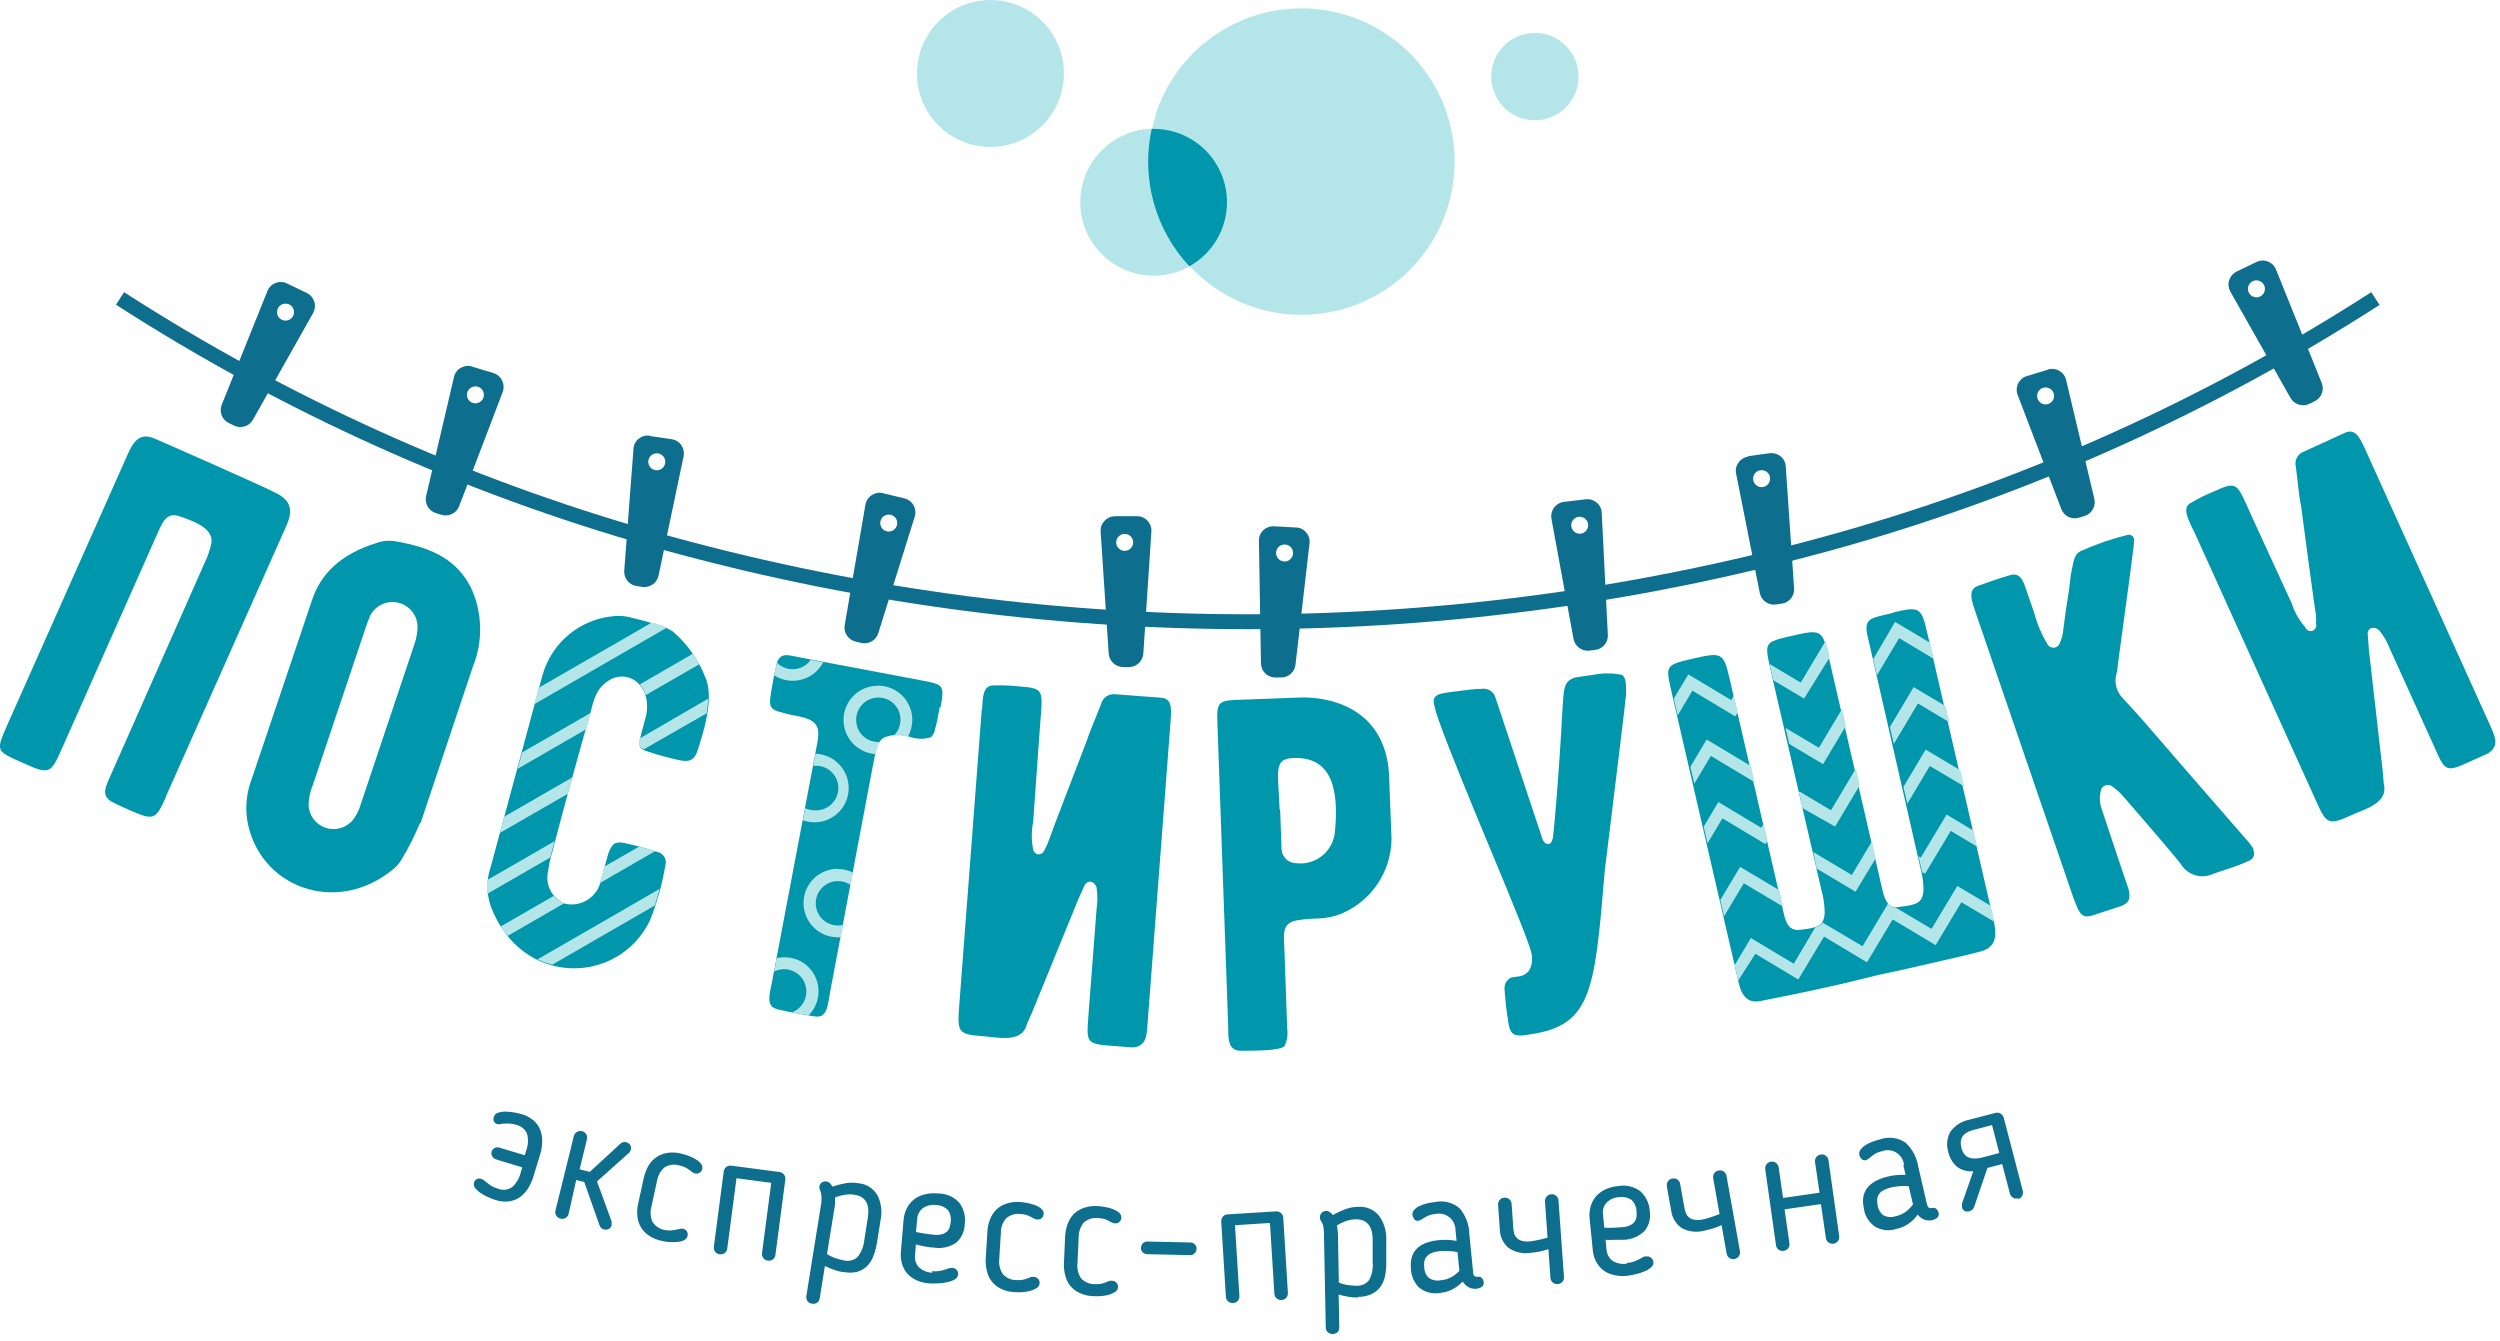 <?xml version="1.0" encoding="UTF-8"?> <svg xmlns="http://www.w3.org/2000/svg" width="233" height="125" viewBox="0 0 233 125" fill="none"><g clip-path="url(#clip0_70_357)"><path d="M221.801 28.401C206.4 38.318 189.619 45.907 172.001 50.92C135.594 61.214 97.047 61.214 60.641 50.92C43.011 45.911 26.22 38.323 10.81 28.401L11.56 27.23C26.848 37.075 43.509 44.603 61.001 49.571C97.156 59.811 135.445 59.811 171.601 49.571C189.079 44.6 205.726 37.072 221.001 27.23L221.761 28.401H221.801Z" fill="#0E6E8D"></path><path d="M204.39 49.32L215.86 74.65C216.86 76.9 217.04 76.93 219.29 75.91C220.29 75.45 222.39 74.91 222.22 73.36C222.165 73.103 222.134 72.842 222.13 72.58L222.07 71.89C221.18 64.17 220.78 60.46 220.79 60.71L220.67 59.08C220.67 58.46 221.3 58.33 221.75 58.75C222.173 59.277 222.51 59.867 222.75 60.5L226.92 69.7C227.92 72 228 71.98 230.37 70.9L231.86 70.23C233.1 69.46 232.45 68.48 231.86 67.12L220.63 42.3C220.03 40.98 219.63 39.92 218.63 40.3L214.63 42.13C214.376 42.244 214.17 42.444 214.049 42.694C213.929 42.945 213.9 43.23 213.97 43.5C214.02 43.83 214.1 44.5 214.19 45.34C214.28 46.18 214.37 46.75 214.46 47.17C214.8 49.72 215.59 55.65 215.85 57.37C215.872 57.619 215.872 57.87 215.85 58.12C215.872 58.185 215.881 58.255 215.877 58.324C215.872 58.393 215.854 58.461 215.823 58.523C215.793 58.585 215.75 58.641 215.698 58.687C215.646 58.733 215.585 58.767 215.52 58.79C215.454 58.812 215.385 58.821 215.315 58.817C215.246 58.812 215.178 58.794 215.116 58.764C215.054 58.733 214.998 58.69 214.953 58.638C214.907 58.586 214.872 58.526 214.85 58.46C214.277 57.808 213.845 57.046 213.58 56.22C210.67 49.92 209.29 46.86 209.37 47.03C208.43 44.95 208.3 44.91 206.22 45.85C205.531 46.136 204.862 46.47 204.22 46.85C203.34 47.29 203.91 48.31 204.35 49.29L204.39 49.32Z" fill="#0096AB"></path><path d="M210.069 79.19C209.842 78.812 209.573 78.46 209.269 78.14C205.949 74.35 202.839 70.74 199.909 67.36C199.089 66.41 198.389 65.67 197.839 65.07C197.584 64.809 197.392 64.493 197.279 64.146C197.166 63.799 197.136 63.431 197.189 63.07C197.297 62.66 197.367 62.242 197.399 61.82C198.109 56.56 198.579 53.19 198.739 51.82C198.809 51.3 198.879 50.82 198.889 50.39C198.901 50.312 198.894 50.234 198.868 50.16C198.842 50.086 198.799 50.02 198.742 49.967C198.685 49.913 198.615 49.875 198.54 49.855C198.465 49.834 198.385 49.833 198.309 49.85C196.83 50.21 195.388 50.705 193.999 51.33C193.219 51.64 193.259 52.47 192.999 53.57C192.929 54.09 192.869 54.9 192.669 56.05C192.469 57.2 192.419 57.91 192.319 58.49C192.293 59.03 192.161 59.56 191.929 60.05C191.877 60.14 191.802 60.217 191.713 60.272C191.624 60.328 191.523 60.36 191.418 60.367C191.313 60.374 191.208 60.355 191.113 60.312C191.017 60.269 190.933 60.203 190.869 60.12C190.298 59.188 189.867 58.177 189.589 57.12L188.979 55.36C188.619 54.3 188.379 53.3 187.349 53.6C186.319 53.9 185.349 54.24 184.349 54.6C183.349 54.96 183.749 55.99 184.219 57.35L193.009 83C193.177 83.534 193.374 84.058 193.599 84.57C193.919 85.34 194.289 85.57 195.039 85.31C195.789 85.05 196.769 84.76 197.609 84.47C198.449 84.18 198.609 83.74 198.369 82.83L197.369 79.88C196.369 76.88 195.899 75.46 195.929 75.55C195.666 74.914 195.634 74.206 195.839 73.55C195.878 73.466 195.933 73.391 196.001 73.329C196.069 73.268 196.149 73.221 196.236 73.191C196.323 73.161 196.415 73.149 196.507 73.156C196.598 73.162 196.688 73.187 196.769 73.23C197.229 73.536 197.64 73.911 197.989 74.34C198.299 74.68 199.459 76.05 201.439 78.34C202.599 79.71 203.199 80.44 203.299 80.6C203.612 81.08 204.09 81.43 204.642 81.582C205.195 81.735 205.784 81.681 206.299 81.43L207.539 81.01C208.298 80.782 209.037 80.495 209.749 80.15C209.831 80.1 209.902 80.034 209.957 79.956C210.013 79.878 210.051 79.789 210.071 79.695C210.091 79.601 210.091 79.505 210.072 79.411C210.053 79.317 210.014 79.228 209.959 79.15L210.069 79.19Z" fill="#0096AB"></path><path d="M176.47 57.11C175.7 57.29 175.11 57.42 174.71 57.56C173.6 57.91 173.96 58.88 174.25 60.11L179 80.96C179.18 81.611 179.271 82.284 179.27 82.96C179.2 84.12 178.68 84.34 177.05 84.52C176.05 84.71 175.75 84.06 175.49 83.16L170.36 60.92C169.84 58.65 169.6 58.66 166.92 59.28C165.74 59.55 165.06 59.71 164.82 60.1C164.58 60.49 164.72 61.1 165.09 62.76L169.79 83.09C169.969 83.741 170.06 84.414 170.06 85.09C169.99 86.25 169.47 86.47 167.84 86.65C166.5 86.86 166.36 85.65 166.05 84.29L161.15 63.05C160.62 60.78 160.38 60.79 157.71 61.4C156.53 61.68 155.85 61.83 155.6 62.23C155.35 62.63 155.5 63.23 155.88 64.89L162.05 91.62C162.38 93.03 163.05 93.54 164.2 93.27C164.79 93.14 167.73 92.6 171.77 91.67L175.25 90.82C176.94 90.48 179.03 89.99 180.98 89.54C182.43 89.21 184.16 88.81 184.74 88.63C185.85 88.28 186.18 87.44 185.83 85.89L179.62 58.98C179.06 56.57 178.9 56.51 176.45 57.08L176.47 57.11Z" fill="#0096AB"></path><path d="M151.129 62.89C150.264 62.719 149.374 62.719 148.509 62.89L146.999 63.11C146.661 63.145 146.346 63.297 146.109 63.54C145.739 63.96 145.719 64.62 145.619 66.18C145.299 72.18 144.869 76.96 144.749 77.96C144.669 78.48 144.509 78.64 144.319 78.66C144.129 78.68 143.889 78.57 143.749 78.17C143.399 77.17 140.109 67.17 139.399 65.08C139.332 64.793 139.158 64.543 138.913 64.379C138.668 64.216 138.37 64.152 138.079 64.2C137.329 64.2 136.679 64.32 136.079 64.39C135.479 64.46 134.929 64.52 134.469 64.62C133.689 64.76 133.539 65.11 133.649 65.62C133.749 66.096 133.883 66.564 134.049 67.02C136.219 73.15 142.589 87.5 142.769 89.02C142.899 90.18 142.429 90.94 141.409 91.02C140.809 91.09 140.719 91.1 140.409 91.47C140.249 91.712 140.185 92.004 140.229 92.29C140.289 92.79 140.309 93.35 140.369 93.86C140.429 94.37 140.529 94.86 140.589 95.39C140.749 96.3 141.059 96.6 141.989 96.49C148.329 95.75 148.589 92.81 149.569 81.11C150.519 73.26 151.469 65.74 151.469 65.36C151.553 64.895 151.577 64.421 151.539 63.95C151.539 63.39 151.389 63.03 151.129 62.87V62.89Z" fill="#0096AB"></path><path d="M124.41 77.57C124.367 77.999 124.238 78.415 124.031 78.793C123.825 79.172 123.544 79.505 123.207 79.773C122.87 80.042 122.482 80.24 122.067 80.356C121.652 80.472 121.218 80.504 120.79 80.45C120.44 80.445 120.105 80.307 119.854 80.064C119.603 79.82 119.455 79.49 119.44 79.14L119.31 75.47H119.26C119.12 71.6 118.57 70.55 121.04 70.65C124.5 70.81 124.72 74.39 124.41 77.57ZM129.41 71.57C128.74 65.95 123.91 64.91 121.11 65.01L118.46 65.11L115.76 65.21C113.43 65.29 113.39 65.34 113.47 67.62L114.47 95.73C114.47 96.85 114.47 97.88 115.57 97.93C117.02 97.93 119.3 97.93 119.71 97.5C119.956 97.009 120.047 96.454 119.97 95.91L119.71 88.6C119.66 87.11 119.39 86 120.96 85.76C121.622 85.659 122.29 85.606 122.96 85.6C123.623 85.564 124.277 85.43 124.9 85.2C126.3 84.637 127.503 83.672 128.355 82.426C129.208 81.18 129.672 79.71 129.69 78.2L129.57 75.08C129.49 72.89 129.45 71.73 129.4 71.59L129.41 71.57Z" fill="#0096AB"></path><path d="M91.501 66.11L89.391 93.84C89.201 96.3 89.341 96.4 91.801 96.59C92.911 96.68 95.031 97.16 95.601 95.76C95.674 95.508 95.771 95.264 95.891 95.03L96.171 94.4C99.101 87.2 100.531 83.76 100.421 83.98L101.091 82.49C101.421 81.95 102.011 82.14 102.201 82.71C102.303 83.373 102.303 84.048 102.201 84.71L101.431 94.78C101.241 97.29 101.291 97.3 103.891 97.49L105.521 97.62C106.971 97.54 106.871 96.37 106.991 94.88L109.061 67.71C109.171 66.27 109.341 65.16 108.281 65.03L103.871 64.7C103.593 64.68 103.316 64.758 103.09 64.92C102.863 65.083 102.701 65.32 102.631 65.59C102.511 65.9 102.281 66.49 101.941 67.31C101.601 68.13 101.421 68.62 101.291 69.03C100.361 71.44 98.211 77.03 97.621 78.66C97.501 78.93 97.391 79.15 97.291 79.33C97.24 79.432 97.158 79.515 97.057 79.566C96.955 79.618 96.84 79.635 96.728 79.616C96.616 79.597 96.513 79.543 96.434 79.46C96.356 79.378 96.305 79.273 96.291 79.16C96.121 78.312 96.121 77.439 96.291 76.59C96.771 69.67 97.031 66.32 97.021 66.51C97.191 64.23 97.101 64.13 94.831 63.96C94.087 63.885 93.339 63.859 92.591 63.88C91.591 63.88 91.591 65.02 91.531 66.09L91.501 66.11Z" fill="#0096AB"></path><path d="M87.649 65.97C88.049 63.82 87.959 63.8 85.809 63.4L74.809 61.32C73.749 61.12 73.219 60.93 72.809 61.18C72.578 61.354 72.423 61.613 72.379 61.9C72.139 62.9 71.939 64 71.799 64.97C71.659 65.94 71.949 66.18 72.859 66.4C73.186 66.509 73.52 66.593 73.859 66.65C74.779 66.82 75.699 66.99 76.059 67.58C76.419 68.17 76.269 68.71 75.979 70.27L71.979 91.37C71.719 92.74 71.329 93.81 72.509 94.08C73.689 94.35 74.739 94.55 75.939 94.73C77.139 94.91 77.119 93.73 77.429 92.12L81.279 71.75C81.619 69.96 81.719 69.18 82.359 68.75C83.167 68.42 84.069 68.402 84.889 68.7C85.503 68.903 86.166 68.903 86.779 68.7C86.993 68.471 87.13 68.181 87.169 67.87C87.279 67.51 87.419 66.87 87.589 65.87L87.649 65.97Z" fill="#0096AB"></path><path d="M62 80.71C62.046 80.579 62.064 80.439 62.053 80.301C62.042 80.162 62.002 80.028 61.936 79.905C61.87 79.783 61.78 79.676 61.67 79.59C61.561 79.505 61.435 79.444 61.3 79.41C60.3 79.08 59.24 78.8 58.3 78.59C57.36 78.38 57.04 78.59 56.68 79.59L56.01 82.06C55.934 82.427 55.786 82.775 55.573 83.084C55.361 83.393 55.088 83.655 54.772 83.857C54.456 84.058 54.102 84.194 53.733 84.257C53.363 84.319 52.985 84.306 52.62 84.22C52.041 83.974 51.569 83.53 51.288 82.967C51.008 82.404 50.937 81.76 51.09 81.15C51.175 80.547 51.305 79.952 51.48 79.37C52.39 75.86 53.57 71.54 55.04 66.37C55.34 65.25 55.54 64.19 56.7 63.45C56.963 63.266 57.263 63.142 57.579 63.087C57.895 63.032 58.22 63.046 58.53 63.13C59.79 63.47 60.59 64.94 60.22 66.68C59.49 69.52 59.22 69.68 60.45 70.07C61.38 70.37 62.28 70.62 63.23 70.83C64.18 71.04 64.7 70.94 65.04 69.88C65.45 68.54 66.64 65.1 65.73 63.11C65.085 61.476 64.056 60.022 62.73 58.87C62.369 58.634 61.979 58.446 61.57 58.31C60.99 58.15 60.06 57.85 58.74 57.54C58.215 57.402 57.669 57.364 57.13 57.43C55.608 57.577 54.166 58.181 52.993 59.162C51.821 60.144 50.972 61.457 50.56 62.93L45.75 80.74C45.323 81.957 45.323 83.283 45.75 84.5C48.66 92.06 57.62 91.8 60.55 85.84C61.216 84.187 61.702 82.467 62 80.71Z" fill="#0096AB"></path><path d="M32.759 76.559C32.446 76.884 32.046 77.11 31.606 77.211C31.167 77.312 30.708 77.284 30.285 77.129C29.861 76.975 29.492 76.701 29.221 76.34C28.951 75.98 28.79 75.549 28.759 75.1C28.764 74.412 28.907 73.731 29.179 73.1L33.999 58.739C34.144 58.263 34.318 57.795 34.519 57.34C34.766 56.882 35.157 56.52 35.632 56.31C36.107 56.099 36.638 56.053 37.142 56.178C37.646 56.303 38.094 56.592 38.416 56.999C38.738 57.407 38.915 57.91 38.919 58.429C38.905 58.982 38.804 59.529 38.619 60.05L33.619 74.969C33.45 75.549 33.168 76.09 32.789 76.559H32.759ZM39.199 76.71L44.079 62.109C44.555 60.93 44.782 59.664 44.746 58.393C44.71 57.121 44.412 55.87 43.869 54.719C42.609 52.319 40.569 51.09 36.869 50.45C36.258 50.344 35.63 50.403 35.049 50.62C31.859 51.62 29.879 53.4 29.049 56.029L23.469 72.579C23.003 73.785 22.852 75.089 23.029 76.37C24.029 82.62 31.269 85.439 36.649 81.01C36.99 80.736 37.273 80.395 37.479 80.01C38.11 78.959 38.661 77.862 39.129 76.73L39.199 76.71Z" fill="#0096AB"></path><path d="M15.46 74.24L26.69 49C27.33 47.55 27.11 46.69 25.82 46C24.53 45.31 14.73 41 14.48 40.91C13.33 40.39 12.62 40.74 11.97 42.19L0.82 67.25C0.14 68.79 -0.11 69.34 0.04 69.81C0.19 70.28 0.97 70.58 2.42 71.23C4.5 72.16 4.75 72.06 5.64 70.06L14.5 50.11C15.07 48.84 15.43 47.67 16.71 48.11C17.99 48.55 19.88 49.21 19.71 50.56C19.584 51.219 19.369 51.859 19.07 52.46L10.38 72.11C9.87 73.26 9.38 74.11 10.38 74.7C10.75 74.91 11.3 75.16 12.02 75.48C14.32 76.48 14.49 76.48 15.49 74.22L15.46 74.24Z" fill="#0096AB"></path><path d="M156 65.11L157.35 62.85L161.35 65.25L161.59 64.83L161.96 66.4L161.73 66.77L157.73 64.37L156.36 66.68L156 65.11ZM165 61.93L167.83 63.62L170.13 59.76C170.27 60.141 170.38 60.532 170.46 60.93L170.53 61.26L168.14 65.11L165.27 63.4L165.11 62.73C165.04 62.41 164.98 62.14 164.92 61.89L165 61.93ZM174.62 61.38L176.62 57.96L179.89 59.91L180.23 61.41L177 59.47L174.93 62.94L174.57 61.36L174.62 61.38ZM161.74 89.84L163.18 87.42L167.18 89.82L169.18 86.43C169.453 86.365 169.693 86.205 169.86 85.98L173.59 88.19L175.98 84.19C176.058 84.298 176.158 84.388 176.273 84.454C176.389 84.519 176.517 84.559 176.65 84.57L180.02 86.57L182.42 82.57L185.53 84.42L185.88 85.92L182.8 84.09L180.4 88.09L176.4 85.69L174 89.69L170 87.29L167.6 91.29L163.6 88.89L162 91.39L161.64 89.82L161.74 89.84ZM160.36 83.84L162.18 80.79L165.85 82.98L166.15 84.29V84.48L162.52 82.32L160.68 85.41L160.32 83.84H160.36ZM169 79.41L172.59 81.55L174.46 78.42L174.82 79.99L172.94 83.11L169.31 80.95L169 79.41ZM178.79 79.79L179.02 79.92L181.42 75.92L183.93 77.41L184.27 78.91L181.81 77.44L179.41 81.44L179.14 81.28L179.06 80.95L178.79 79.78V79.79ZM158.79 77.03L160.15 74.75L164.15 77.15L164.38 76.76L164.74 78.32L164.53 78.67L160.53 76.27L159.14 78.6L158.78 77.03H158.79ZM167.79 73.81L170.65 75.52L172.97 71.62L173.33 73.18L171.03 77.04L168 75.32L167.65 73.81H167.79ZM177.4 73.34L179.47 69.86L182.71 71.79L183.06 73.29L179.86 71.39L177.76 74.91L177.4 73.34ZM157.54 71.47L159.06 68.92L163.06 71.32L163.14 71.2L163.5 72.76L163.45 72.85L159.45 70.45L157.91 73.04L157.54 71.47ZM166.41 67.84L169.52 69.69L171.69 66.06L172.05 67.63L169.91 71.22L166.76 69.34L166.41 67.84ZM176.13 67.77L178.35 64.04L181.35 65.82L181.69 67.32L178.75 65.56L176.5 69.34L176.14 67.77H176.13Z" fill="#B4E6E9"></path><path d="M73.12 89.22C73.538 89.217 73.953 89.298 74.339 89.458C74.726 89.618 75.076 89.853 75.37 90.15C75.959 90.747 76.289 91.552 76.289 92.39C76.289 93.228 75.959 94.033 75.37 94.63C74.83 94.55 74.31 94.45 73.8 94.35C74.083 94.248 74.34 94.084 74.55 93.87C74.934 93.479 75.15 92.953 75.15 92.405C75.15 91.857 74.934 91.331 74.55 90.94C74.159 90.552 73.631 90.334 73.08 90.33C72.758 90.331 72.439 90.406 72.15 90.55L72.39 89.29C72.617 89.241 72.849 89.218 73.08 89.22H73.12ZM76.75 61.68C76.594 61.986 76.392 62.266 76.15 62.51C75.632 63.027 74.954 63.351 74.226 63.429C73.499 63.508 72.766 63.335 72.15 62.94C72.22 62.59 72.29 62.25 72.37 61.94L72.42 61.77C72.806 62.154 73.327 62.369 73.87 62.37C74.421 62.367 74.949 62.148 75.34 61.76C75.419 61.678 75.493 61.591 75.56 61.5L76.73 61.72L76.75 61.68ZM81.84 63.9C82.399 63.9 82.947 64.047 83.431 64.326C83.915 64.604 84.317 65.005 84.598 65.488C84.878 65.971 85.027 66.519 85.029 67.077C85.031 67.636 84.887 68.185 84.61 68.67C84.194 68.573 83.768 68.523 83.34 68.52C83.716 68.13 83.925 67.611 83.925 67.07C83.925 66.529 83.716 66.01 83.34 65.62C82.949 65.233 82.421 65.014 81.87 65.01C81.319 65.01 80.79 65.23 80.4 65.62C80.011 66.01 79.792 66.539 79.792 67.09C79.792 67.641 80.011 68.17 80.4 68.56C80.792 68.946 81.32 69.161 81.87 69.16H82C81.806 69.508 81.671 69.887 81.6 70.28C80.988 70.241 80.4 70.025 79.907 69.66C79.414 69.295 79.036 68.796 78.82 68.222C78.604 67.647 78.558 67.023 78.687 66.423C78.817 65.823 79.116 65.274 79.55 64.84C80.152 64.245 80.964 63.911 81.81 63.91L81.84 63.9ZM76 70.25C76.623 70.27 77.226 70.472 77.736 70.829C78.245 71.187 78.639 71.686 78.87 72.265C79.1 72.843 79.157 73.476 79.032 74.087C78.908 74.697 78.609 75.257 78.17 75.7C77.874 75.998 77.522 76.234 77.134 76.395C76.746 76.557 76.33 76.64 75.91 76.64C75.542 76.639 75.177 76.574 74.83 76.45L75.04 75.33C75.314 75.454 75.61 75.519 75.91 75.52C76.195 75.54 76.481 75.501 76.749 75.405C77.018 75.31 77.265 75.16 77.473 74.966C77.682 74.771 77.848 74.536 77.962 74.274C78.076 74.013 78.135 73.73 78.135 73.445C78.135 73.16 78.076 72.877 77.962 72.616C77.848 72.354 77.682 72.119 77.473 71.924C77.265 71.73 77.018 71.58 76.749 71.484C76.481 71.389 76.195 71.35 75.91 71.37H75.79L76 70.27V70.25ZM78.08 80.99C78.574 80.989 79.061 81.105 79.5 81.33L79.28 82.49C78.997 82.292 78.668 82.168 78.325 82.13C77.981 82.092 77.634 82.14 77.314 82.271C76.993 82.402 76.711 82.61 76.493 82.878C76.274 83.146 76.126 83.464 76.062 83.804C75.998 84.143 76.02 84.494 76.126 84.823C76.232 85.152 76.418 85.449 76.669 85.687C76.919 85.925 77.226 86.097 77.559 86.187C77.893 86.276 78.244 86.281 78.58 86.2L78.36 87.36H78.08C77.661 87.36 77.245 87.277 76.857 87.116C76.47 86.955 76.118 86.719 75.821 86.422C75.525 86.125 75.29 85.772 75.13 85.384C74.971 84.996 74.889 84.58 74.89 84.16C74.888 83.742 74.969 83.328 75.128 82.941C75.288 82.555 75.523 82.204 75.82 81.91C76.117 81.612 76.469 81.376 76.857 81.215C77.245 81.053 77.66 80.97 78.08 80.97V80.99Z" fill="#B4E6E9"></path><path d="M50.19 64.11L60.77 58.01L61.54 58.23C61.74 58.31 61.96 58.39 62.16 58.49L49.78 65.64L50.19 64.11ZM50.1 89.41L61.47 82.85C61.32 83.44 61.17 83.95 61.03 84.39L51.47 89.91C50.999 89.785 50.541 89.617 50.1 89.41ZM46.67 86.34L51.6 83.5C51.861 83.815 52.209 84.048 52.6 84.17L47.31 87.23C47.065 86.943 46.841 86.639 46.64 86.32L46.67 86.34ZM56.3 80.78L59.57 78.9C60.06 79.03 60.57 79.17 61.05 79.33L55.86 82.33C55.86 82.22 55.94 82.12 55.97 82.01L56.3 80.78ZM45.44 82L51.68 78.4L51.44 79.32C51.38 79.53 51.33 79.72 51.28 79.92L45.42 83.3C45.365 82.868 45.365 82.431 45.42 82H45.44ZM47 76.11L53.34 72.45L52.92 73.98L46.59 77.63L47 76.11ZM59.66 68.8L66 65.11C65.982 65.569 65.936 66.027 65.86 66.48L60 69.84C59.57 69.64 59.48 69.42 59.61 68.78L59.66 68.8ZM48.66 70.13L55.05 66.44L54.62 67.97L48.25 71.65L48.66 70.13ZM59.66 63.77L64.61 60.91C64.8 61.21 64.98 61.53 65.17 61.91L60.17 64.79C60.067 64.422 59.886 64.081 59.64 63.79L59.66 63.77Z" fill="#B4E6E9"></path><path d="M26.75 26.42L28.6 27.31C28.763 27.389 28.909 27.501 29.028 27.638C29.147 27.775 29.236 27.935 29.291 28.108C29.347 28.281 29.366 28.464 29.349 28.645C29.331 28.825 29.277 29.001 29.19 29.16L23.58 39.11C23.413 39.409 23.137 39.634 22.811 39.738C22.484 39.842 22.129 39.818 21.82 39.67L21.33 39.43C21.021 39.282 20.78 39.021 20.657 38.701C20.535 38.381 20.539 38.027 20.67 37.71L24.93 27.11C24.998 26.941 25.101 26.788 25.232 26.66C25.363 26.533 25.519 26.434 25.69 26.37C25.86 26.304 26.043 26.274 26.225 26.283C26.408 26.291 26.586 26.338 26.75 26.42ZM26.61 28.3C26.453 28.3 26.301 28.346 26.171 28.433C26.041 28.52 25.94 28.643 25.88 28.788C25.82 28.932 25.805 29.091 25.835 29.244C25.865 29.397 25.941 29.538 26.051 29.648C26.162 29.759 26.302 29.834 26.456 29.865C26.609 29.895 26.768 29.88 26.912 29.82C27.056 29.76 27.18 29.659 27.267 29.529C27.353 29.399 27.4 29.246 27.4 29.09C27.401 28.986 27.382 28.882 27.342 28.786C27.303 28.689 27.245 28.602 27.171 28.528C27.098 28.455 27.01 28.396 26.914 28.357C26.817 28.318 26.714 28.299 26.61 28.3Z" fill="#0E6E8D"></path><path d="M43.999 34.17L45.999 34.77C46.172 34.827 46.332 34.917 46.469 35.036C46.606 35.155 46.719 35.301 46.799 35.464C46.879 35.627 46.926 35.804 46.936 35.986C46.946 36.167 46.92 36.349 46.859 36.52L42.799 47.16C42.679 47.483 42.44 47.747 42.132 47.9C41.823 48.052 41.468 48.081 41.139 47.98L40.619 47.82C40.291 47.718 40.016 47.494 39.848 47.195C39.681 46.895 39.635 46.543 39.719 46.21L42.319 35.11C42.361 34.932 42.441 34.765 42.553 34.62C42.665 34.475 42.807 34.356 42.969 34.27C43.127 34.181 43.302 34.125 43.483 34.106C43.663 34.087 43.846 34.105 44.019 34.16L43.999 34.17ZM44.309 36.01C44.205 36.01 44.103 36.031 44.007 36.071C43.911 36.11 43.824 36.168 43.751 36.242C43.677 36.315 43.619 36.402 43.579 36.498C43.54 36.594 43.519 36.697 43.519 36.8C43.519 36.957 43.566 37.109 43.652 37.239C43.739 37.369 43.862 37.47 44.007 37.53C44.151 37.59 44.31 37.606 44.463 37.575C44.617 37.545 44.757 37.469 44.868 37.359C44.978 37.248 45.053 37.108 45.084 36.955C45.114 36.801 45.099 36.642 45.039 36.498C44.979 36.354 44.878 36.23 44.748 36.144C44.618 36.057 44.465 36.01 44.309 36.01Z" fill="#0E6E8D"></path><path d="M60.591 40.64L62.591 40.93C62.771 40.955 62.944 41.016 63.098 41.111C63.253 41.205 63.387 41.331 63.491 41.48C63.593 41.623 63.666 41.785 63.706 41.957C63.745 42.129 63.75 42.307 63.721 42.48L61.381 53.63C61.313 53.967 61.118 54.266 60.838 54.465C60.557 54.663 60.211 54.748 59.871 54.7L59.331 54.62C58.99 54.571 58.682 54.393 58.468 54.123C58.254 53.854 58.151 53.513 58.181 53.17L59.041 41.81C59.053 41.629 59.104 41.452 59.19 41.291C59.276 41.131 59.396 40.991 59.541 40.88C59.679 40.767 59.839 40.684 60.011 40.636C60.184 40.588 60.364 40.576 60.541 40.6L60.591 40.64ZM61.221 42.25C61.063 42.248 60.909 42.293 60.778 42.379C60.647 42.465 60.544 42.589 60.483 42.733C60.422 42.878 60.405 43.038 60.435 43.192C60.466 43.346 60.541 43.488 60.652 43.599C60.763 43.71 60.905 43.785 61.059 43.816C61.213 43.846 61.373 43.829 61.518 43.768C61.662 43.707 61.786 43.604 61.872 43.473C61.958 43.341 62.003 43.187 62.001 43.03C62.001 42.823 61.919 42.625 61.772 42.479C61.626 42.332 61.428 42.25 61.221 42.25Z" fill="#0E6E8D"></path><path d="M82.26 45.96L84.26 46.44C84.44 46.479 84.61 46.555 84.759 46.663C84.909 46.771 85.034 46.908 85.128 47.067C85.222 47.225 85.282 47.402 85.305 47.585C85.328 47.767 85.312 47.953 85.26 48.13L81.86 59C81.76 59.328 81.539 59.605 81.242 59.776C80.945 59.947 80.594 59.998 80.26 59.92L79.73 59.79C79.395 59.711 79.104 59.505 78.918 59.216C78.731 58.927 78.664 58.577 78.73 58.24L80.66 47.02C80.694 46.841 80.764 46.67 80.866 46.519C80.968 46.367 81.1 46.238 81.253 46.139C81.406 46.04 81.578 45.973 81.758 45.942C81.938 45.911 82.122 45.917 82.3 45.96H82.26ZM82.84 47.96C82.683 47.958 82.529 48.003 82.397 48.089C82.266 48.175 82.163 48.298 82.102 48.443C82.041 48.588 82.024 48.747 82.055 48.901C82.085 49.056 82.16 49.197 82.271 49.308C82.382 49.419 82.524 49.495 82.678 49.525C82.832 49.555 82.992 49.539 83.137 49.478C83.282 49.417 83.405 49.314 83.491 49.182C83.577 49.051 83.622 48.897 83.62 48.74C83.62 48.533 83.538 48.335 83.391 48.188C83.245 48.042 83.047 47.96 82.84 47.96Z" fill="#0E6E8D"></path><path d="M103.89 48.11H105.94C106.128 48.103 106.314 48.137 106.487 48.209C106.66 48.282 106.815 48.392 106.94 48.53C107.069 48.662 107.168 48.819 107.232 48.991C107.296 49.163 107.322 49.347 107.31 49.53L106.56 60.9C106.54 61.243 106.39 61.564 106.141 61.8C105.893 62.036 105.563 62.169 105.22 62.17H104.67C104.328 62.169 103.998 62.036 103.749 61.8C103.501 61.564 103.351 61.243 103.33 60.9L102.58 49.54C102.565 49.357 102.591 49.172 102.654 48.999C102.718 48.827 102.819 48.67 102.95 48.54C103.076 48.401 103.231 48.292 103.404 48.219C103.577 48.147 103.763 48.113 103.95 48.12L103.89 48.11ZM104.82 49.76C104.664 49.76 104.511 49.807 104.382 49.894C104.252 49.98 104.15 50.104 104.091 50.248C104.031 50.392 104.015 50.551 104.046 50.705C104.076 50.858 104.151 50.998 104.262 51.109C104.372 51.219 104.513 51.295 104.666 51.325C104.82 51.356 104.978 51.34 105.123 51.28C105.267 51.221 105.391 51.119 105.477 50.989C105.564 50.859 105.61 50.707 105.61 50.55C105.612 50.446 105.592 50.343 105.553 50.246C105.514 50.15 105.456 50.062 105.382 49.989C105.308 49.915 105.221 49.857 105.124 49.818C105.028 49.779 104.925 49.759 104.82 49.76Z" fill="#0E6E8D"></path><path d="M118.731 49.05L120.731 49.16C120.922 49.156 121.111 49.195 121.284 49.275C121.457 49.354 121.61 49.472 121.731 49.62C121.851 49.755 121.942 49.913 121.997 50.086C122.052 50.258 122.071 50.44 122.051 50.62L120.741 61.94C120.706 62.281 120.541 62.596 120.28 62.819C120.02 63.042 119.684 63.157 119.341 63.14H118.791C118.45 63.122 118.128 62.974 117.892 62.727C117.656 62.48 117.523 62.151 117.521 61.81L117.331 50.42C117.324 50.233 117.357 50.048 117.428 49.875C117.499 49.703 117.605 49.548 117.741 49.42C117.874 49.293 118.031 49.195 118.203 49.132C118.375 49.068 118.558 49.04 118.741 49.05H118.731ZM119.731 50.75C119.574 50.748 119.42 50.793 119.288 50.879C119.157 50.965 119.054 51.088 118.993 51.233C118.932 51.377 118.916 51.537 118.946 51.691C118.976 51.846 119.051 51.987 119.162 52.098C119.273 52.209 119.415 52.285 119.569 52.315C119.724 52.345 119.883 52.329 120.028 52.267C120.173 52.206 120.296 52.104 120.382 51.972C120.468 51.841 120.513 51.687 120.511 51.53C120.511 51.323 120.429 51.124 120.283 50.978C120.136 50.832 119.938 50.75 119.731 50.75Z" fill="#0E6E8D"></path><path d="M145.81 46.77L147.81 46.53C147.989 46.511 148.17 46.528 148.342 46.582C148.514 46.635 148.674 46.723 148.81 46.84C148.951 46.954 149.066 47.097 149.147 47.259C149.228 47.421 149.274 47.599 149.28 47.78L149.85 59.16C149.873 59.502 149.763 59.839 149.543 60.102C149.323 60.364 149.011 60.532 148.67 60.57L148.12 60.64C147.78 60.675 147.439 60.581 147.167 60.375C146.894 60.169 146.709 59.867 146.65 59.53L144.59 48.33C144.561 48.15 144.568 47.966 144.611 47.789C144.654 47.612 144.733 47.446 144.842 47.3C144.952 47.154 145.089 47.032 145.247 46.941C145.405 46.85 145.579 46.792 145.76 46.77H145.81ZM147.23 48.16C147.074 48.16 146.921 48.206 146.791 48.293C146.661 48.38 146.56 48.503 146.5 48.648C146.441 48.792 146.425 48.951 146.455 49.104C146.486 49.257 146.561 49.398 146.672 49.509C146.782 49.619 146.923 49.694 147.076 49.725C147.229 49.755 147.388 49.74 147.533 49.68C147.677 49.62 147.8 49.519 147.887 49.389C147.974 49.259 148.02 49.106 148.02 48.95C148.02 48.74 147.937 48.539 147.789 48.391C147.641 48.243 147.44 48.16 147.23 48.16Z" fill="#0E6E8D"></path><path d="M162.94 42.51L164.94 42.24C165.117 42.216 165.297 42.229 165.469 42.277C165.641 42.325 165.801 42.408 165.94 42.52C166.084 42.633 166.202 42.776 166.286 42.938C166.371 43.1 166.42 43.278 166.43 43.46L167.21 54.83C167.236 55.172 167.13 55.51 166.915 55.776C166.699 56.042 166.39 56.215 166.05 56.26L165.51 56.34C165.17 56.385 164.825 56.298 164.546 56.097C164.268 55.897 164.076 55.597 164.01 55.26L161.8 44.11C161.765 43.937 161.767 43.758 161.807 43.585C161.847 43.413 161.923 43.251 162.03 43.11C162.134 42.959 162.269 42.832 162.426 42.737C162.583 42.642 162.758 42.582 162.94 42.56V42.51ZM164.19 43.82C164.033 43.818 163.879 43.863 163.748 43.949C163.616 44.035 163.513 44.159 163.452 44.303C163.391 44.448 163.375 44.608 163.405 44.762C163.435 44.916 163.511 45.058 163.622 45.169C163.733 45.28 163.874 45.355 164.029 45.386C164.183 45.416 164.342 45.399 164.487 45.338C164.632 45.277 164.755 45.174 164.841 45.043C164.927 44.911 164.972 44.757 164.97 44.6C164.97 44.394 164.888 44.195 164.742 44.049C164.596 43.903 164.397 43.82 164.19 43.82Z" fill="#0E6E8D"></path><path d="M190.909 34.44L188.909 35.05C188.734 35.099 188.571 35.185 188.431 35.302C188.291 35.42 188.178 35.566 188.099 35.73C188.016 35.893 187.968 36.071 187.957 36.254C187.947 36.436 187.975 36.619 188.039 36.79L192.109 47.43C192.227 47.752 192.464 48.016 192.771 48.169C193.078 48.321 193.432 48.35 193.759 48.25L194.279 48.09C194.607 47.988 194.884 47.764 195.053 47.465C195.222 47.166 195.271 46.814 195.189 46.48L192.559 35.4C192.519 35.222 192.441 35.055 192.331 34.91C192.22 34.765 192.08 34.646 191.919 34.56C191.761 34.467 191.585 34.408 191.402 34.387C191.22 34.367 191.035 34.385 190.859 34.44H190.909ZM190.659 36.11C190.866 36.11 191.065 36.192 191.211 36.339C191.357 36.485 191.439 36.683 191.439 36.89C191.441 37.047 191.396 37.201 191.31 37.333C191.224 37.464 191.101 37.567 190.956 37.628C190.812 37.689 190.652 37.705 190.498 37.675C190.344 37.645 190.202 37.57 190.091 37.459C189.98 37.347 189.904 37.206 189.874 37.052C189.844 36.898 189.86 36.738 189.921 36.593C189.983 36.448 190.085 36.325 190.217 36.239C190.348 36.153 190.502 36.108 190.659 36.11Z" fill="#0E6E8D"></path><path d="M210.3 24.42L208.45 25.31C208.287 25.389 208.141 25.501 208.023 25.638C207.904 25.775 207.814 25.935 207.759 26.108C207.703 26.281 207.684 26.464 207.702 26.645C207.719 26.825 207.773 27.001 207.86 27.16L213.47 37.08C213.638 37.379 213.913 37.604 214.24 37.708C214.567 37.812 214.921 37.788 215.23 37.64L215.72 37.4C216.029 37.252 216.27 36.991 216.393 36.671C216.516 36.351 216.511 35.997 216.38 35.68L212.12 25.11C212.052 24.941 211.949 24.788 211.818 24.66C211.687 24.533 211.531 24.434 211.36 24.37C211.19 24.304 211.008 24.274 210.825 24.283C210.643 24.291 210.464 24.338 210.3 24.42ZM210.3 26.13C210.457 26.13 210.61 26.177 210.74 26.264C210.87 26.351 210.972 26.475 211.031 26.62C211.091 26.765 211.106 26.924 211.074 27.078C211.043 27.231 210.967 27.372 210.855 27.482C210.744 27.592 210.602 27.666 210.448 27.696C210.294 27.725 210.135 27.708 209.991 27.647C209.847 27.585 209.724 27.483 209.639 27.351C209.553 27.22 209.508 27.067 209.51 26.91C209.51 26.807 209.531 26.704 209.571 26.609C209.611 26.514 209.669 26.427 209.742 26.355C209.816 26.282 209.903 26.225 209.999 26.186C210.095 26.148 210.197 26.128 210.3 26.13Z" fill="#0E6E8D"></path><path d="M46.221 108.04C46.074 107.998 45.949 107.901 45.871 107.77C45.813 107.671 45.787 107.556 45.797 107.442C45.806 107.328 45.85 107.219 45.923 107.131C45.996 107.043 46.095 106.979 46.205 106.948C46.316 106.918 46.433 106.922 46.541 106.96L48.911 107.67L49.041 107.24C49.225 106.747 49.257 106.21 49.131 105.7C49.048 105.485 48.913 105.295 48.739 105.145C48.564 104.995 48.355 104.89 48.131 104.84C47.872 104.757 47.602 104.714 47.331 104.71C47.091 104.71 46.851 104.71 46.621 104.77C46.535 104.781 46.447 104.781 46.361 104.77C46.291 104.752 46.225 104.72 46.168 104.675C46.111 104.63 46.064 104.574 46.031 104.51C46.002 104.444 45.987 104.372 45.987 104.3C45.987 104.227 46.002 104.156 46.031 104.09C46.056 103.999 46.104 103.916 46.17 103.849C46.237 103.782 46.32 103.734 46.411 103.71C46.636 103.634 46.873 103.597 47.111 103.6C47.383 103.607 47.653 103.634 47.921 103.68C48.157 103.721 48.391 103.774 48.621 103.84C49.029 103.954 49.408 104.155 49.731 104.43C50.006 104.669 50.218 104.971 50.351 105.31C50.484 105.657 50.545 106.028 50.531 106.4C50.526 106.817 50.459 107.232 50.331 107.63L49.721 109.63C49.6 110.03 49.428 110.413 49.211 110.77C49.008 111.083 48.751 111.358 48.451 111.58C48.15 111.781 47.809 111.914 47.451 111.97C47.034 112.017 46.611 111.976 46.211 111.85C45.98 111.775 45.753 111.688 45.531 111.59C45.285 111.481 45.048 111.354 44.821 111.21C44.623 111.079 44.444 110.921 44.291 110.74C44.231 110.667 44.19 110.581 44.17 110.488C44.151 110.396 44.155 110.3 44.181 110.21C44.224 110.068 44.321 109.95 44.451 109.88C44.517 109.851 44.589 109.835 44.661 109.835C44.733 109.835 44.805 109.851 44.871 109.88C44.954 109.906 45.032 109.946 45.101 110L45.661 110.44C45.889 110.59 46.138 110.705 46.401 110.78C46.618 110.871 46.856 110.906 47.09 110.88C47.325 110.853 47.549 110.767 47.741 110.63C48.128 110.278 48.4 109.818 48.521 109.31L48.681 108.8L46.311 108.08L46.221 108.04ZM53.001 113.11C52.985 113.192 52.952 113.27 52.904 113.339C52.856 113.408 52.795 113.466 52.723 113.51C52.652 113.554 52.572 113.583 52.489 113.595C52.406 113.607 52.322 113.602 52.241 113.58C52.158 113.561 52.08 113.525 52.011 113.476C51.943 113.426 51.885 113.363 51.841 113.29C51.797 113.219 51.768 113.14 51.756 113.057C51.744 112.974 51.749 112.89 51.771 112.81L53.481 105.89C53.498 105.809 53.531 105.732 53.58 105.665C53.628 105.598 53.69 105.541 53.761 105.5C53.831 105.454 53.91 105.424 53.993 105.41C54.075 105.396 54.16 105.399 54.241 105.42C54.324 105.439 54.402 105.474 54.471 105.524C54.539 105.574 54.597 105.637 54.641 105.71C54.721 105.856 54.742 106.028 54.701 106.19L54.021 108.98L54.971 109.22L57.781 106.63C57.851 106.551 57.941 106.492 58.041 106.461C58.141 106.429 58.248 106.425 58.351 106.45C58.499 106.483 58.63 106.568 58.721 106.69C58.762 106.751 58.79 106.82 58.803 106.892C58.817 106.964 58.816 107.038 58.801 107.11C58.787 107.172 58.767 107.232 58.741 107.29C58.709 107.349 58.669 107.403 58.621 107.45L55.641 110.11L57.001 113.83C57.011 113.893 57.011 113.957 57.001 114.02C57.008 114.083 57.008 114.147 57.001 114.21C56.982 114.281 56.949 114.347 56.902 114.404C56.855 114.461 56.797 114.507 56.731 114.54C56.596 114.611 56.439 114.629 56.291 114.59C56.188 114.561 56.095 114.506 56.02 114.431C55.944 114.356 55.89 114.262 55.861 114.16L54.451 110.16L53.701 109.98L53.001 113.11ZM60.001 109.8C60.084 109.412 60.222 109.038 60.411 108.69C60.589 108.37 60.835 108.094 61.133 107.881C61.43 107.669 61.771 107.525 62.131 107.46C62.573 107.383 63.026 107.4 63.461 107.51C63.682 107.558 63.899 107.621 64.111 107.7C64.346 107.783 64.574 107.886 64.791 108.01C64.986 108.121 65.162 108.262 65.311 108.43C65.374 108.499 65.419 108.582 65.444 108.673C65.468 108.763 65.471 108.858 65.451 108.95C65.438 109.02 65.409 109.087 65.368 109.146C65.327 109.205 65.273 109.254 65.211 109.29C65.151 109.332 65.082 109.361 65.01 109.375C64.937 109.389 64.863 109.387 64.791 109.37C64.707 109.346 64.627 109.312 64.551 109.27C64.384 109.134 64.211 109.007 64.031 108.89C63.822 108.762 63.592 108.674 63.351 108.63C63.114 108.55 62.863 108.525 62.615 108.556C62.368 108.588 62.13 108.674 61.921 108.81C61.552 109.137 61.308 109.582 61.231 110.07L60.711 112.46C60.579 112.935 60.618 113.441 60.821 113.89C60.956 114.098 61.135 114.275 61.346 114.406C61.557 114.537 61.794 114.621 62.041 114.65C62.282 114.693 62.529 114.693 62.771 114.65C62.984 114.621 63.194 114.577 63.401 114.52C63.487 114.504 63.575 114.504 63.661 114.52C63.733 114.532 63.802 114.56 63.862 114.602C63.922 114.643 63.973 114.697 64.011 114.76C64.051 114.819 64.079 114.886 64.091 114.957C64.103 115.028 64.099 115.1 64.081 115.17C64.063 115.261 64.023 115.346 63.966 115.419C63.909 115.492 63.835 115.551 63.751 115.59C63.546 115.683 63.326 115.737 63.101 115.75C62.848 115.775 62.594 115.775 62.341 115.75C62.091 115.75 61.871 115.69 61.681 115.65C61.241 115.565 60.822 115.391 60.451 115.14C60.147 114.933 59.894 114.659 59.711 114.34C59.539 114.032 59.433 113.691 59.401 113.34C59.364 112.945 59.391 112.546 59.481 112.16L60.001 109.77V109.8ZM67.781 116.36C67.774 116.442 67.75 116.522 67.71 116.594C67.671 116.666 67.617 116.73 67.551 116.78C67.484 116.83 67.409 116.866 67.328 116.887C67.247 116.907 67.163 116.912 67.081 116.9C66.996 116.894 66.913 116.87 66.839 116.829C66.764 116.787 66.7 116.729 66.651 116.66C66.601 116.593 66.564 116.517 66.544 116.437C66.523 116.356 66.519 116.272 66.531 116.19L67.451 109.19C67.469 109.025 67.552 108.874 67.681 108.77C67.746 108.716 67.821 108.677 67.902 108.655C67.983 108.632 68.068 108.627 68.151 108.64L72.641 109.23C72.725 109.239 72.806 109.266 72.88 109.307C72.954 109.348 73.019 109.403 73.071 109.47C73.169 109.605 73.212 109.774 73.191 109.94L72.271 116.94C72.266 117.024 72.242 117.105 72.202 117.18C72.163 117.254 72.108 117.319 72.041 117.37C71.974 117.42 71.899 117.456 71.818 117.477C71.737 117.497 71.653 117.502 71.571 117.49C71.486 117.482 71.404 117.457 71.33 117.416C71.256 117.375 71.192 117.318 71.141 117.25C71.091 117.183 71.055 117.107 71.034 117.027C71.013 116.946 71.009 116.862 71.021 116.78L71.881 110.24L68.641 109.81L67.781 116.36ZM78.611 118.57C78.314 118.527 78.022 118.453 77.741 118.35C77.446 118.25 77.159 118.13 76.881 117.99L76.401 120.99C76.38 121.151 76.298 121.298 76.171 121.4C76.101 121.45 76.021 121.485 75.937 121.502C75.852 121.519 75.765 121.519 75.681 121.5C75.594 121.493 75.509 121.467 75.433 121.423C75.357 121.38 75.292 121.321 75.241 121.25C75.16 121.111 75.128 120.949 75.151 120.79L76.551 112.08C76.572 111.86 76.572 111.639 76.551 111.42C76.541 111.247 76.5 111.078 76.431 110.92C76.404 110.869 76.384 110.816 76.371 110.76C76.35 110.701 76.35 110.638 76.371 110.58C76.377 110.502 76.402 110.426 76.444 110.36C76.486 110.294 76.543 110.239 76.611 110.2C76.729 110.123 76.871 110.091 77.011 110.11C77.136 110.125 77.252 110.182 77.341 110.27C77.436 110.364 77.517 110.472 77.581 110.59C77.974 110.461 78.375 110.357 78.781 110.28C79.191 110.205 79.611 110.205 80.021 110.28C80.386 110.312 80.738 110.432 81.047 110.631C81.355 110.83 81.611 111.1 81.791 111.42C82.135 112.127 82.234 112.93 82.071 113.7L81.741 115.78C81.673 116.217 81.559 116.646 81.401 117.06C81.274 117.417 81.069 117.742 80.801 118.01C80.541 118.262 80.221 118.445 79.871 118.54C79.44 118.636 78.992 118.636 78.561 118.54L78.611 118.57ZM77.061 116.87C77.312 117.035 77.585 117.166 77.871 117.26C78.115 117.347 78.366 117.414 78.621 117.46C78.848 117.523 79.087 117.528 79.316 117.474C79.545 117.42 79.757 117.308 79.931 117.15C80.284 116.697 80.499 116.152 80.551 115.58L80.881 113.5C81.081 112.23 80.671 111.5 79.631 111.35C79.339 111.305 79.043 111.305 78.751 111.35C78.432 111.399 78.119 111.486 77.821 111.61C77.838 111.833 77.838 112.057 77.821 112.28L77.081 116.86L77.061 116.87ZM86.841 118.47C87.142 118.505 87.446 118.488 87.741 118.42C87.991 118.36 88.261 118.27 88.551 118.17H88.641H88.781C88.856 118.173 88.93 118.193 88.998 118.228C89.065 118.262 89.124 118.311 89.171 118.37C89.219 118.426 89.255 118.491 89.277 118.562C89.299 118.632 89.307 118.706 89.301 118.78C89.288 118.879 89.251 118.973 89.194 119.055C89.136 119.137 89.06 119.204 88.971 119.25C88.746 119.373 88.503 119.46 88.251 119.51C87.965 119.569 87.673 119.602 87.381 119.61C87.121 119.631 86.861 119.631 86.601 119.61C86.186 119.584 85.779 119.482 85.401 119.31C85.072 119.16 84.779 118.942 84.541 118.67C84.319 118.407 84.156 118.1 84.061 117.77C83.962 117.422 83.928 117.06 83.961 116.7L84.211 113.7C84.243 113.332 84.341 112.973 84.501 112.64C84.65 112.327 84.865 112.051 85.131 111.83C85.423 111.591 85.765 111.42 86.131 111.33C86.551 111.218 86.988 111.184 87.421 111.23C87.798 111.226 88.171 111.302 88.516 111.454C88.861 111.606 89.169 111.829 89.421 112.11C89.842 112.686 90.018 113.405 89.911 114.11C89.903 114.431 89.829 114.747 89.695 115.04C89.561 115.332 89.369 115.594 89.131 115.81C88.506 116.239 87.737 116.404 86.991 116.27C86.741 116.27 86.481 116.21 86.191 116.17C85.911 116.122 85.634 116.058 85.361 115.98L85.281 116.98C85.255 117.181 85.272 117.385 85.333 117.578C85.393 117.772 85.495 117.949 85.631 118.1C85.977 118.426 86.435 118.609 86.911 118.61L86.841 118.47ZM88.601 113.92C88.639 113.716 88.634 113.506 88.586 113.305C88.538 113.103 88.448 112.914 88.321 112.75C88.036 112.474 87.657 112.316 87.261 112.31C86.823 112.246 86.376 112.349 86.011 112.6C85.857 112.719 85.73 112.871 85.639 113.043C85.547 113.215 85.494 113.405 85.481 113.6L85.371 114.82C85.684 114.893 86.001 114.95 86.321 114.99L87.061 115.08C87.309 115.107 87.559 115.09 87.801 115.03C87.975 114.978 88.135 114.889 88.271 114.77C88.388 114.658 88.471 114.516 88.511 114.36C88.56 114.204 88.591 114.043 88.601 113.88V113.92ZM92.021 114.83C92.037 114.433 92.118 114.041 92.261 113.67C92.386 113.33 92.58 113.02 92.831 112.76C93.093 112.501 93.411 112.306 93.761 112.19C94.185 112.045 94.635 111.991 95.081 112.03C95.306 112.043 95.53 112.073 95.751 112.12C95.996 112.165 96.237 112.232 96.471 112.32C96.685 112.394 96.882 112.509 97.051 112.66C97.126 112.716 97.185 112.791 97.224 112.877C97.262 112.962 97.278 113.056 97.271 113.15C97.267 113.223 97.248 113.294 97.215 113.359C97.182 113.425 97.137 113.483 97.081 113.53C97.029 113.578 96.967 113.614 96.9 113.637C96.833 113.659 96.761 113.667 96.691 113.66C96.601 113.657 96.513 113.636 96.431 113.6C96.241 113.49 96.051 113.4 95.861 113.31C95.632 113.215 95.388 113.161 95.141 113.15C94.895 113.112 94.644 113.13 94.405 113.2C94.167 113.271 93.947 113.394 93.761 113.56C93.44 113.935 93.269 114.416 93.281 114.91L93.131 117.34C93.074 117.831 93.191 118.326 93.461 118.74C93.624 118.927 93.828 119.075 94.056 119.172C94.285 119.269 94.533 119.312 94.781 119.3C95.026 119.325 95.275 119.302 95.511 119.23C95.711 119.17 95.911 119.09 96.111 119.01C96.197 118.992 96.285 118.992 96.371 119.01C96.443 119.011 96.515 119.028 96.58 119.059C96.646 119.09 96.704 119.134 96.751 119.19C96.8 119.243 96.839 119.306 96.863 119.375C96.887 119.444 96.896 119.517 96.891 119.59C96.886 119.682 96.859 119.773 96.812 119.853C96.765 119.933 96.7 120 96.621 120.05C96.433 120.17 96.227 120.258 96.011 120.31C95.765 120.371 95.514 120.411 95.261 120.43C95.038 120.444 94.814 120.444 94.591 120.43C94.144 120.417 93.705 120.312 93.301 120.12C92.969 119.965 92.677 119.735 92.448 119.449C92.219 119.163 92.059 118.828 91.981 118.47C91.883 118.085 91.846 117.686 91.871 117.29L92.021 114.85V114.83ZM99.271 115.24C99.288 114.844 99.365 114.452 99.501 114.08C99.623 113.738 99.814 113.425 100.061 113.16C100.326 112.902 100.643 112.704 100.991 112.58C101.414 112.431 101.864 112.373 102.311 112.41C102.536 112.42 102.76 112.447 102.981 112.49C103.226 112.532 103.467 112.595 103.701 112.68C103.914 112.757 104.114 112.868 104.291 113.01C104.363 113.069 104.421 113.144 104.459 113.229C104.497 113.314 104.515 113.407 104.511 113.5C104.507 113.572 104.489 113.643 104.458 113.708C104.427 113.773 104.383 113.832 104.329 113.88C104.275 113.928 104.212 113.966 104.144 113.99C104.076 114.014 104.003 114.024 103.931 114.02C103.841 114.016 103.753 113.996 103.671 113.96L103.101 113.67C102.871 113.582 102.627 113.535 102.381 113.53C102.134 113.494 101.882 113.512 101.644 113.585C101.405 113.658 101.186 113.782 101.001 113.95C100.693 114.332 100.527 114.809 100.531 115.3L100.421 117.74C100.364 118.227 100.481 118.72 100.751 119.13C100.919 119.316 101.127 119.461 101.359 119.557C101.59 119.652 101.841 119.694 102.091 119.68C102.334 119.697 102.578 119.67 102.811 119.6C103.016 119.538 103.217 119.461 103.411 119.37C103.497 119.357 103.585 119.357 103.671 119.37C103.744 119.369 103.816 119.385 103.882 119.416C103.948 119.447 104.005 119.493 104.051 119.55C104.102 119.601 104.141 119.662 104.167 119.729C104.193 119.796 104.204 119.868 104.201 119.94C104.198 120.034 104.171 120.126 104.124 120.208C104.077 120.29 104.011 120.359 103.931 120.41C103.742 120.529 103.536 120.62 103.321 120.68C103.078 120.74 102.83 120.78 102.581 120.8C102.354 120.814 102.127 120.814 101.901 120.8C101.454 120.793 101.015 120.69 100.611 120.5C100.274 120.345 99.977 120.116 99.741 119.83C99.513 119.535 99.352 119.194 99.271 118.83C99.173 118.445 99.135 118.046 99.161 117.65L99.271 115.21V115.24ZM111.511 116.41C111.512 116.485 111.496 116.561 111.465 116.63C111.434 116.699 111.388 116.76 111.331 116.81C111.279 116.866 111.215 116.91 111.145 116.94C111.074 116.969 110.998 116.983 110.921 116.98L106.921 116.89C106.842 116.892 106.764 116.877 106.691 116.846C106.618 116.815 106.554 116.769 106.501 116.71C106.446 116.657 106.403 116.593 106.375 116.522C106.348 116.452 106.336 116.376 106.341 116.3C106.342 116.143 106.402 115.993 106.511 115.88C106.629 115.767 106.788 115.706 106.951 115.71L110.951 115.8C111.028 115.799 111.105 115.814 111.175 115.845C111.246 115.876 111.309 115.922 111.361 115.98C111.416 116.036 111.459 116.103 111.487 116.178C111.515 116.252 111.526 116.331 111.521 116.41H111.511ZM115.511 120.77C115.519 120.853 115.509 120.936 115.483 121.015C115.458 121.094 115.416 121.167 115.361 121.23C115.307 121.295 115.24 121.347 115.164 121.383C115.088 121.419 115.005 121.439 114.921 121.44C114.838 121.446 114.755 121.436 114.676 121.411C114.597 121.385 114.524 121.344 114.461 121.29C114.336 121.177 114.26 121.018 114.251 120.85L113.821 113.85C113.809 113.683 113.863 113.518 113.971 113.39C114.025 113.326 114.093 113.274 114.169 113.238C114.244 113.202 114.327 113.182 114.411 113.18L118.931 112.9C119.014 112.894 119.097 112.905 119.175 112.932C119.254 112.959 119.326 113.001 119.388 113.056C119.451 113.11 119.502 113.177 119.538 113.251C119.574 113.326 119.596 113.407 119.601 113.49L120.031 120.49C120.039 120.573 120.029 120.656 120.003 120.735C119.978 120.814 119.936 120.887 119.881 120.95C119.826 121.014 119.759 121.065 119.683 121.101C119.607 121.138 119.525 121.157 119.441 121.16C119.358 121.167 119.275 121.158 119.195 121.132C119.116 121.106 119.043 121.065 118.981 121.01C118.917 120.955 118.865 120.888 118.829 120.812C118.793 120.736 118.773 120.654 118.771 120.57L118.361 113.98L115.101 114.19L115.511 120.77ZM126.561 120.93C126.263 120.93 125.965 120.907 125.671 120.86C125.363 120.811 125.059 120.741 124.761 120.65L124.821 123.71C124.825 123.87 124.772 124.026 124.671 124.15C124.542 124.266 124.375 124.331 124.201 124.331C124.027 124.331 123.86 124.266 123.731 124.15C123.619 124.031 123.557 123.873 123.561 123.71L123.391 114.89C123.388 114.668 123.365 114.447 123.321 114.23C123.27 114.063 123.196 113.905 123.101 113.76L123.021 113.62C123.014 113.56 123.014 113.5 123.021 113.44C123.019 113.362 123.033 113.284 123.062 113.212C123.092 113.14 123.135 113.074 123.191 113.02C123.298 112.922 123.436 112.865 123.581 112.86C123.705 112.856 123.827 112.891 123.931 112.96C124.042 113.037 124.14 113.132 124.221 113.24C124.585 113.037 124.962 112.86 125.351 112.71C125.738 112.563 126.147 112.486 126.561 112.48C126.927 112.447 127.296 112.503 127.636 112.644C127.976 112.785 128.276 113.007 128.511 113.29C128.975 113.924 129.218 114.694 129.201 115.48V117.59C129.212 118.032 129.176 118.475 129.091 118.91C129.018 119.267 128.875 119.607 128.671 119.91C128.458 120.204 128.177 120.44 127.851 120.6C127.446 120.784 127.006 120.876 126.561 120.87V120.93ZM124.741 119.52C125.015 119.638 125.305 119.719 125.601 119.76C125.859 119.803 126.12 119.827 126.381 119.83C126.615 119.851 126.85 119.813 127.066 119.718C127.281 119.624 127.468 119.476 127.611 119.29C127.878 118.78 127.989 118.202 127.931 117.63V115.53C127.931 114.25 127.371 113.62 126.331 113.64C126.034 113.646 125.74 113.7 125.461 113.8C125.155 113.903 124.862 114.044 124.591 114.22C124.641 114.437 124.675 114.657 124.691 114.88L124.781 119.52H124.741ZM135.651 114.7C135.659 114.462 135.612 114.227 135.514 114.01C135.416 113.794 135.269 113.604 135.085 113.454C134.901 113.303 134.685 113.198 134.454 113.145C134.222 113.093 133.982 113.094 133.751 113.15C133.52 113.166 133.294 113.22 133.081 113.31C132.902 113.401 132.729 113.501 132.561 113.61L132.411 113.7C132.333 113.74 132.248 113.767 132.161 113.78C132.095 113.788 132.027 113.778 131.966 113.752C131.904 113.725 131.851 113.683 131.811 113.63C131.737 113.528 131.682 113.412 131.651 113.29C131.63 113.204 131.631 113.115 131.651 113.03C131.672 112.945 131.713 112.866 131.771 112.8C131.904 112.638 132.071 112.508 132.261 112.42C132.49 112.306 132.732 112.219 132.981 112.16C133.252 112.099 133.525 112.052 133.801 112.02C134.198 111.942 134.607 111.957 134.997 112.063C135.387 112.169 135.748 112.363 136.051 112.63C136.609 113.295 136.923 114.131 136.941 115L137.291 118.54C137.291 118.86 137.441 119.01 137.631 118.99H137.681H137.761C137.828 118.981 137.896 118.989 137.959 119.013C138.022 119.038 138.078 119.078 138.121 119.13C138.21 119.231 138.265 119.356 138.281 119.49C138.299 119.575 138.29 119.664 138.256 119.744C138.222 119.825 138.165 119.893 138.091 119.94C137.948 120.037 137.783 120.095 137.611 120.11C137.356 120.141 137.097 120.092 136.871 119.97C136.644 119.841 136.454 119.655 136.321 119.43C135.778 120.045 135.019 120.428 134.201 120.5C133.863 120.561 133.516 120.549 133.183 120.464C132.85 120.38 132.539 120.225 132.271 120.01C131.807 119.562 131.532 118.954 131.501 118.31V118.25C131.341 116.66 132.211 115.77 134.101 115.58C134.652 115.527 135.207 115.55 135.751 115.65L135.661 114.73L135.651 114.7ZM134.181 116.62C133.906 116.635 133.636 116.696 133.381 116.8C133.208 116.874 133.056 116.991 132.941 117.14C132.838 117.271 132.769 117.425 132.741 117.59C132.721 117.762 132.721 117.937 132.741 118.11V118.17C132.757 118.507 132.896 118.827 133.131 119.07C133.294 119.191 133.481 119.275 133.679 119.319C133.877 119.362 134.082 119.362 134.281 119.32C134.605 119.294 134.921 119.206 135.211 119.06C135.513 118.903 135.784 118.693 136.011 118.44L135.841 116.7C135.562 116.636 135.277 116.603 134.991 116.6C134.721 116.579 134.451 116.579 134.181 116.6V116.62ZM141.041 114.48C141.053 114.642 141.08 114.803 141.121 114.96C141.167 115.114 141.249 115.254 141.361 115.37C141.484 115.498 141.64 115.591 141.811 115.64C142.055 115.706 142.309 115.726 142.561 115.7C142.807 115.676 143.051 115.636 143.291 115.58C143.608 115.52 143.922 115.443 144.231 115.35L143.991 111.98C143.981 111.813 144.035 111.649 144.141 111.52C144.195 111.455 144.262 111.403 144.338 111.366C144.414 111.33 144.497 111.311 144.581 111.31C144.664 111.298 144.749 111.305 144.828 111.331C144.908 111.357 144.981 111.401 145.041 111.46C145.104 111.513 145.155 111.578 145.191 111.652C145.228 111.727 145.248 111.807 145.251 111.89L145.761 119C145.771 119.084 145.762 119.17 145.736 119.251C145.711 119.332 145.668 119.406 145.611 119.47C145.498 119.594 145.341 119.67 145.173 119.681C145.005 119.692 144.84 119.638 144.711 119.53C144.587 119.415 144.512 119.258 144.501 119.09L144.311 116.42C143.784 116.601 143.236 116.715 142.681 116.76C142.311 116.823 141.932 116.813 141.567 116.729C141.201 116.645 140.856 116.489 140.551 116.27C140.314 116.053 140.124 115.791 139.992 115.499C139.859 115.206 139.788 114.89 139.781 114.57L139.621 112.29C139.609 112.126 139.663 111.964 139.771 111.84C139.823 111.775 139.888 111.722 139.962 111.684C140.036 111.646 140.118 111.624 140.201 111.62C140.285 111.612 140.37 111.622 140.451 111.648C140.532 111.673 140.606 111.715 140.671 111.77C140.733 111.824 140.784 111.889 140.82 111.963C140.856 112.037 140.877 112.118 140.881 112.2L141.041 114.48ZM151.611 117.71C151.911 117.69 152.205 117.619 152.481 117.5C152.721 117.39 152.971 117.25 153.241 117.1H153.321C153.367 117.089 153.415 117.089 153.461 117.1C153.536 117.088 153.613 117.094 153.686 117.116C153.759 117.139 153.825 117.177 153.881 117.23C153.949 117.282 154.005 117.349 154.043 117.427C154.081 117.504 154.101 117.589 154.101 117.675C154.101 117.761 154.081 117.846 154.043 117.923C154.005 118 153.949 118.067 153.881 118.12C153.689 118.293 153.465 118.425 153.221 118.51C152.95 118.625 152.669 118.712 152.381 118.77C152.128 118.834 151.87 118.88 151.611 118.91C151.199 118.953 150.782 118.922 150.381 118.82C150.016 118.743 149.673 118.582 149.381 118.35C149.115 118.13 148.897 117.857 148.741 117.55C148.581 117.238 148.483 116.899 148.451 116.55L148.151 113.55C148.114 113.181 148.145 112.808 148.241 112.45C148.336 112.113 148.499 111.8 148.721 111.53C148.961 111.255 149.254 111.031 149.581 110.87C149.974 110.684 150.397 110.572 150.831 110.54C151.194 110.473 151.567 110.485 151.925 110.573C152.284 110.66 152.62 110.823 152.911 111.05C153.424 111.532 153.729 112.196 153.761 112.9C153.81 113.218 153.794 113.542 153.713 113.853C153.632 114.165 153.488 114.456 153.291 114.71C152.757 115.237 152.041 115.538 151.291 115.55C151.051 115.55 150.781 115.55 150.491 115.55C150.208 115.57 149.924 115.57 149.641 115.55L149.731 116.5C149.747 116.696 149.805 116.886 149.899 117.058C149.994 117.231 150.124 117.381 150.281 117.5C150.681 117.757 151.163 117.854 151.631 117.77L151.611 117.71ZM152.521 112.91C152.521 112.702 152.477 112.497 152.393 112.308C152.308 112.118 152.185 111.949 152.031 111.81C151.699 111.596 151.301 111.511 150.911 111.57C150.466 111.588 150.044 111.773 149.731 112.09C149.596 112.238 149.496 112.415 149.439 112.607C149.382 112.799 149.369 113.002 149.401 113.2L149.521 114.42C149.837 114.44 150.155 114.44 150.471 114.42L151.221 114.37C151.47 114.353 151.714 114.292 151.941 114.19C152.102 114.109 152.242 113.993 152.351 113.85C152.443 113.716 152.502 113.561 152.521 113.4C152.541 113.237 152.541 113.072 152.521 112.91ZM156.991 112.59C157.022 112.751 157.069 112.908 157.131 113.06C157.185 113.211 157.278 113.346 157.401 113.45C157.54 113.562 157.705 113.638 157.881 113.67C158.129 113.714 158.383 113.714 158.631 113.67C158.871 113.621 159.108 113.557 159.341 113.48C159.661 113.38 159.961 113.27 160.261 113.15L159.671 109.82C159.64 109.657 159.672 109.489 159.761 109.35C159.809 109.28 159.872 109.221 159.944 109.176C160.016 109.131 160.097 109.102 160.181 109.09C160.264 109.073 160.349 109.073 160.431 109.09C160.514 109.107 160.592 109.141 160.661 109.19C160.794 109.289 160.883 109.436 160.911 109.6L162.161 116.6C162.178 116.682 162.178 116.768 162.16 116.85C162.143 116.933 162.109 117.011 162.061 117.08C162.015 117.149 161.954 117.207 161.884 117.25C161.813 117.293 161.733 117.32 161.651 117.33C161.569 117.349 161.484 117.35 161.402 117.335C161.319 117.319 161.24 117.287 161.171 117.24C161.036 117.138 160.946 116.987 160.921 116.82L160.451 114.18C159.944 114.415 159.41 114.586 158.861 114.69C158.5 114.791 158.122 114.821 157.75 114.776C157.378 114.731 157.018 114.614 156.691 114.43C156.434 114.239 156.218 113.998 156.056 113.721C155.894 113.444 155.791 113.138 155.751 112.82L155.351 110.57C155.323 110.406 155.359 110.238 155.451 110.1C155.496 110.029 155.557 109.97 155.627 109.925C155.698 109.88 155.778 109.851 155.861 109.84C155.943 109.822 156.027 109.822 156.109 109.839C156.191 109.855 156.268 109.889 156.337 109.936C156.405 109.984 156.463 110.046 156.507 110.117C156.55 110.188 156.579 110.267 156.591 110.35L156.991 112.59ZM166.771 115.86C166.786 115.943 166.785 116.029 166.766 116.111C166.747 116.194 166.711 116.271 166.661 116.34C166.558 116.472 166.407 116.558 166.241 116.58C166.158 116.595 166.072 116.594 165.99 116.574C165.907 116.555 165.83 116.519 165.762 116.468C165.694 116.417 165.638 116.353 165.596 116.279C165.555 116.206 165.529 116.124 165.521 116.04L164.521 108.98C164.496 108.818 164.536 108.653 164.631 108.52C164.681 108.45 164.745 108.392 164.819 108.349C164.893 108.306 164.976 108.279 165.061 108.27C165.143 108.253 165.228 108.255 165.31 108.276C165.391 108.297 165.467 108.336 165.531 108.39C165.597 108.438 165.653 108.499 165.694 108.57C165.735 108.64 165.762 108.718 165.771 108.8L166.181 111.65L169.581 111.16L169.161 108.31C169.141 108.148 169.18 107.985 169.271 107.85C169.376 107.714 169.53 107.624 169.701 107.6C169.783 107.583 169.868 107.585 169.95 107.606C170.031 107.627 170.107 107.666 170.171 107.72C170.238 107.767 170.294 107.828 170.336 107.899C170.377 107.969 170.403 108.048 170.411 108.13L171.411 115.19C171.427 115.271 171.425 115.355 171.406 115.436C171.387 115.517 171.351 115.594 171.301 115.66C171.252 115.728 171.189 115.786 171.117 115.829C171.045 115.872 170.964 115.899 170.881 115.91C170.799 115.922 170.715 115.917 170.634 115.897C170.553 115.876 170.477 115.84 170.411 115.79C170.343 115.742 170.286 115.679 170.244 115.606C170.203 115.534 170.178 115.453 170.171 115.37L169.711 112.22L166.321 112.71L166.771 115.86ZM177.451 108.59C177.431 108.354 177.357 108.125 177.234 107.923C177.11 107.721 176.941 107.55 176.74 107.425C176.539 107.299 176.311 107.223 176.075 107.201C175.839 107.179 175.602 107.213 175.381 107.3C175.15 107.34 174.929 107.425 174.731 107.55C174.563 107.654 174.406 107.775 174.261 107.91L174.111 108.01C174.044 108.067 173.966 108.108 173.881 108.13C173.816 108.147 173.747 108.147 173.682 108.13C173.617 108.112 173.558 108.078 173.511 108.03C173.425 107.937 173.357 107.828 173.311 107.71C173.282 107.628 173.271 107.541 173.28 107.454C173.289 107.368 173.316 107.284 173.361 107.21C173.476 107.034 173.626 106.885 173.801 106.77C174.012 106.625 174.241 106.508 174.481 106.42C174.743 106.321 175.01 106.238 175.281 106.17C175.665 106.043 176.073 106.005 176.473 106.061C176.874 106.116 177.256 106.263 177.591 106.49C178.225 107.079 178.644 107.864 178.781 108.72L179.581 112.19C179.651 112.5 179.781 112.64 179.971 112.59H180.021H180.091C180.156 112.569 180.225 112.565 180.292 112.579C180.358 112.593 180.42 112.624 180.471 112.67C180.571 112.764 180.641 112.886 180.671 113.02C180.699 113.101 180.703 113.189 180.682 113.273C180.66 113.356 180.615 113.432 180.551 113.49C180.419 113.603 180.261 113.682 180.091 113.72C179.842 113.778 179.58 113.761 179.341 113.67C179.098 113.568 178.884 113.407 178.721 113.2C178.258 113.894 177.539 114.375 176.721 114.54C176.39 114.649 176.04 114.684 175.694 114.643C175.348 114.601 175.016 114.484 174.721 114.3C174.194 113.924 173.835 113.357 173.721 112.72V112.65C173.361 111.096 174.108 110.096 175.961 109.65C176.498 109.521 177.05 109.471 177.601 109.5L177.391 108.6L177.451 108.59ZM176.241 110.68C175.974 110.734 175.717 110.832 175.481 110.97C175.313 111.059 175.174 111.194 175.081 111.36C174.999 111.503 174.955 111.665 174.951 111.83C174.943 112.005 174.96 112.18 175.001 112.35V112.41C175.067 112.741 175.248 113.038 175.511 113.25C175.688 113.349 175.883 113.409 176.085 113.426C176.287 113.444 176.49 113.417 176.681 113.35C177 113.283 177.302 113.154 177.571 112.97C177.849 112.771 178.093 112.528 178.291 112.25L177.891 110.55C177.605 110.52 177.317 110.52 177.031 110.55C176.762 110.576 176.495 110.616 176.231 110.67L176.241 110.68ZM188.081 111.68C188.001 111.705 187.917 111.713 187.834 111.702C187.752 111.692 187.672 111.664 187.601 111.62C187.53 111.578 187.468 111.522 187.419 111.454C187.371 111.387 187.338 111.311 187.321 111.23L186.601 108.49L185.231 108.85L184.001 112.45C183.972 112.552 183.918 112.646 183.842 112.721C183.767 112.796 183.674 112.851 183.571 112.88C183.429 112.931 183.273 112.931 183.131 112.88C183.001 112.81 182.904 112.691 182.861 112.55C182.855 112.487 182.855 112.423 182.861 112.36C182.846 112.294 182.846 112.226 182.861 112.16L183.911 109.16C183.357 109.213 182.804 109.056 182.361 108.72C181.959 108.35 181.683 107.864 181.571 107.33C181.479 107.025 181.449 106.706 181.483 106.389C181.517 106.073 181.615 105.767 181.771 105.49C182.198 104.888 182.845 104.479 183.571 104.35L185.981 103.72C186.061 103.698 186.146 103.693 186.228 103.705C186.311 103.717 186.39 103.746 186.461 103.79C186.605 103.877 186.709 104.017 186.751 104.18L188.521 110.98C188.562 111.142 188.541 111.313 188.461 111.46C188.419 111.534 188.361 111.598 188.292 111.648C188.223 111.698 188.144 111.733 188.061 111.75L188.081 111.68ZM182.801 106.99C182.843 107.148 182.907 107.299 182.991 107.44C183.068 107.589 183.186 107.714 183.331 107.8C183.502 107.899 183.694 107.957 183.891 107.97C184.177 107.984 184.464 107.954 184.741 107.88L186.331 107.46L185.661 104.86L183.891 105.32C182.941 105.57 182.581 106.12 182.801 106.99Z" fill="#0E6E8D"></path><path d="M107.679 10.74C108.533 8.05 110.165 5.672 112.37 3.909C114.574 2.146 117.252 1.075 120.065 0.833C122.877 0.591 125.699 1.188 128.172 2.548C130.646 3.909 132.66 5.972 133.962 8.477C135.263 10.982 135.793 13.817 135.484 16.623C135.175 19.429 134.042 22.081 132.226 24.243C130.411 26.405 127.996 27.98 125.285 28.77C122.575 29.56 119.692 29.529 116.999 28.68C113.391 27.53 110.386 24.995 108.646 21.631C106.906 18.267 106.573 14.35 107.719 10.74H107.679Z" fill="#B4E6E9"></path><path d="M101.001 16.78C101.409 15.488 102.192 14.345 103.25 13.498C104.308 12.65 105.594 12.136 106.944 12.019C108.295 11.903 109.649 12.19 110.837 12.844C112.024 13.498 112.991 14.49 113.615 15.693C114.238 16.897 114.49 18.259 114.34 19.606C114.189 20.953 113.642 22.225 112.768 23.261C111.894 24.297 110.732 25.051 109.429 25.426C108.127 25.802 106.742 25.782 105.451 25.37C104.594 25.098 103.8 24.661 103.113 24.082C102.426 23.503 101.859 22.795 101.446 21.997C101.033 21.199 100.781 20.328 100.705 19.433C100.628 18.538 100.729 17.636 101.001 16.78Z" fill="#B4E6E9"></path><path d="M110.85 24.82C109.271 23.129 108.127 21.08 107.515 18.848C106.904 16.617 106.844 14.27 107.34 12.01C108.103 11.989 108.864 12.098 109.59 12.33C110.862 12.735 111.987 13.503 112.828 14.539C113.668 15.575 114.188 16.834 114.321 18.162C114.455 19.489 114.198 20.827 113.581 22.01C112.965 23.193 112.015 24.17 110.85 24.82Z" fill="#0096AB"></path><path d="M139.171 5.91C139.414 5.143 139.879 4.465 140.508 3.962C141.137 3.459 141.9 3.154 142.702 3.085C143.504 3.016 144.309 3.187 145.014 3.575C145.719 3.963 146.293 4.552 146.664 5.267C147.034 5.981 147.184 6.79 147.096 7.59C147.007 8.39 146.683 9.145 146.164 9.761C145.646 10.377 144.957 10.825 144.184 11.049C143.41 11.274 142.588 11.263 141.821 11.02C141.311 10.859 140.839 10.598 140.43 10.254C140.021 9.91 139.683 9.489 139.437 9.014C139.191 8.54 139.041 8.021 138.995 7.489C138.95 6.956 139.009 6.42 139.171 5.91Z" fill="#B4E6E9"></path><path d="M92.301 7.29247e-06C93.657 -0.002 94.982 0.398 96.11 1.15C97.238 1.902 98.118 2.972 98.638 4.224C99.157 5.476 99.294 6.854 99.03 8.184C98.766 9.514 98.113 10.735 97.155 11.694C96.196 12.652 94.975 13.305 93.645 13.569C92.315 13.833 90.937 13.696 89.685 13.177C88.433 12.657 87.363 11.777 86.611 10.649C85.859 9.521 85.459 8.196 85.461 6.84C85.464 5.027 86.185 3.288 87.467 2.006C88.749 0.724 90.488 0.003 92.301 7.29247e-06Z" fill="#B4E6E9"></path></g><defs><clipPath id="clip0_70_357"><rect width="232.55" height="124.33" fill="white"></rect></clipPath></defs></svg> 